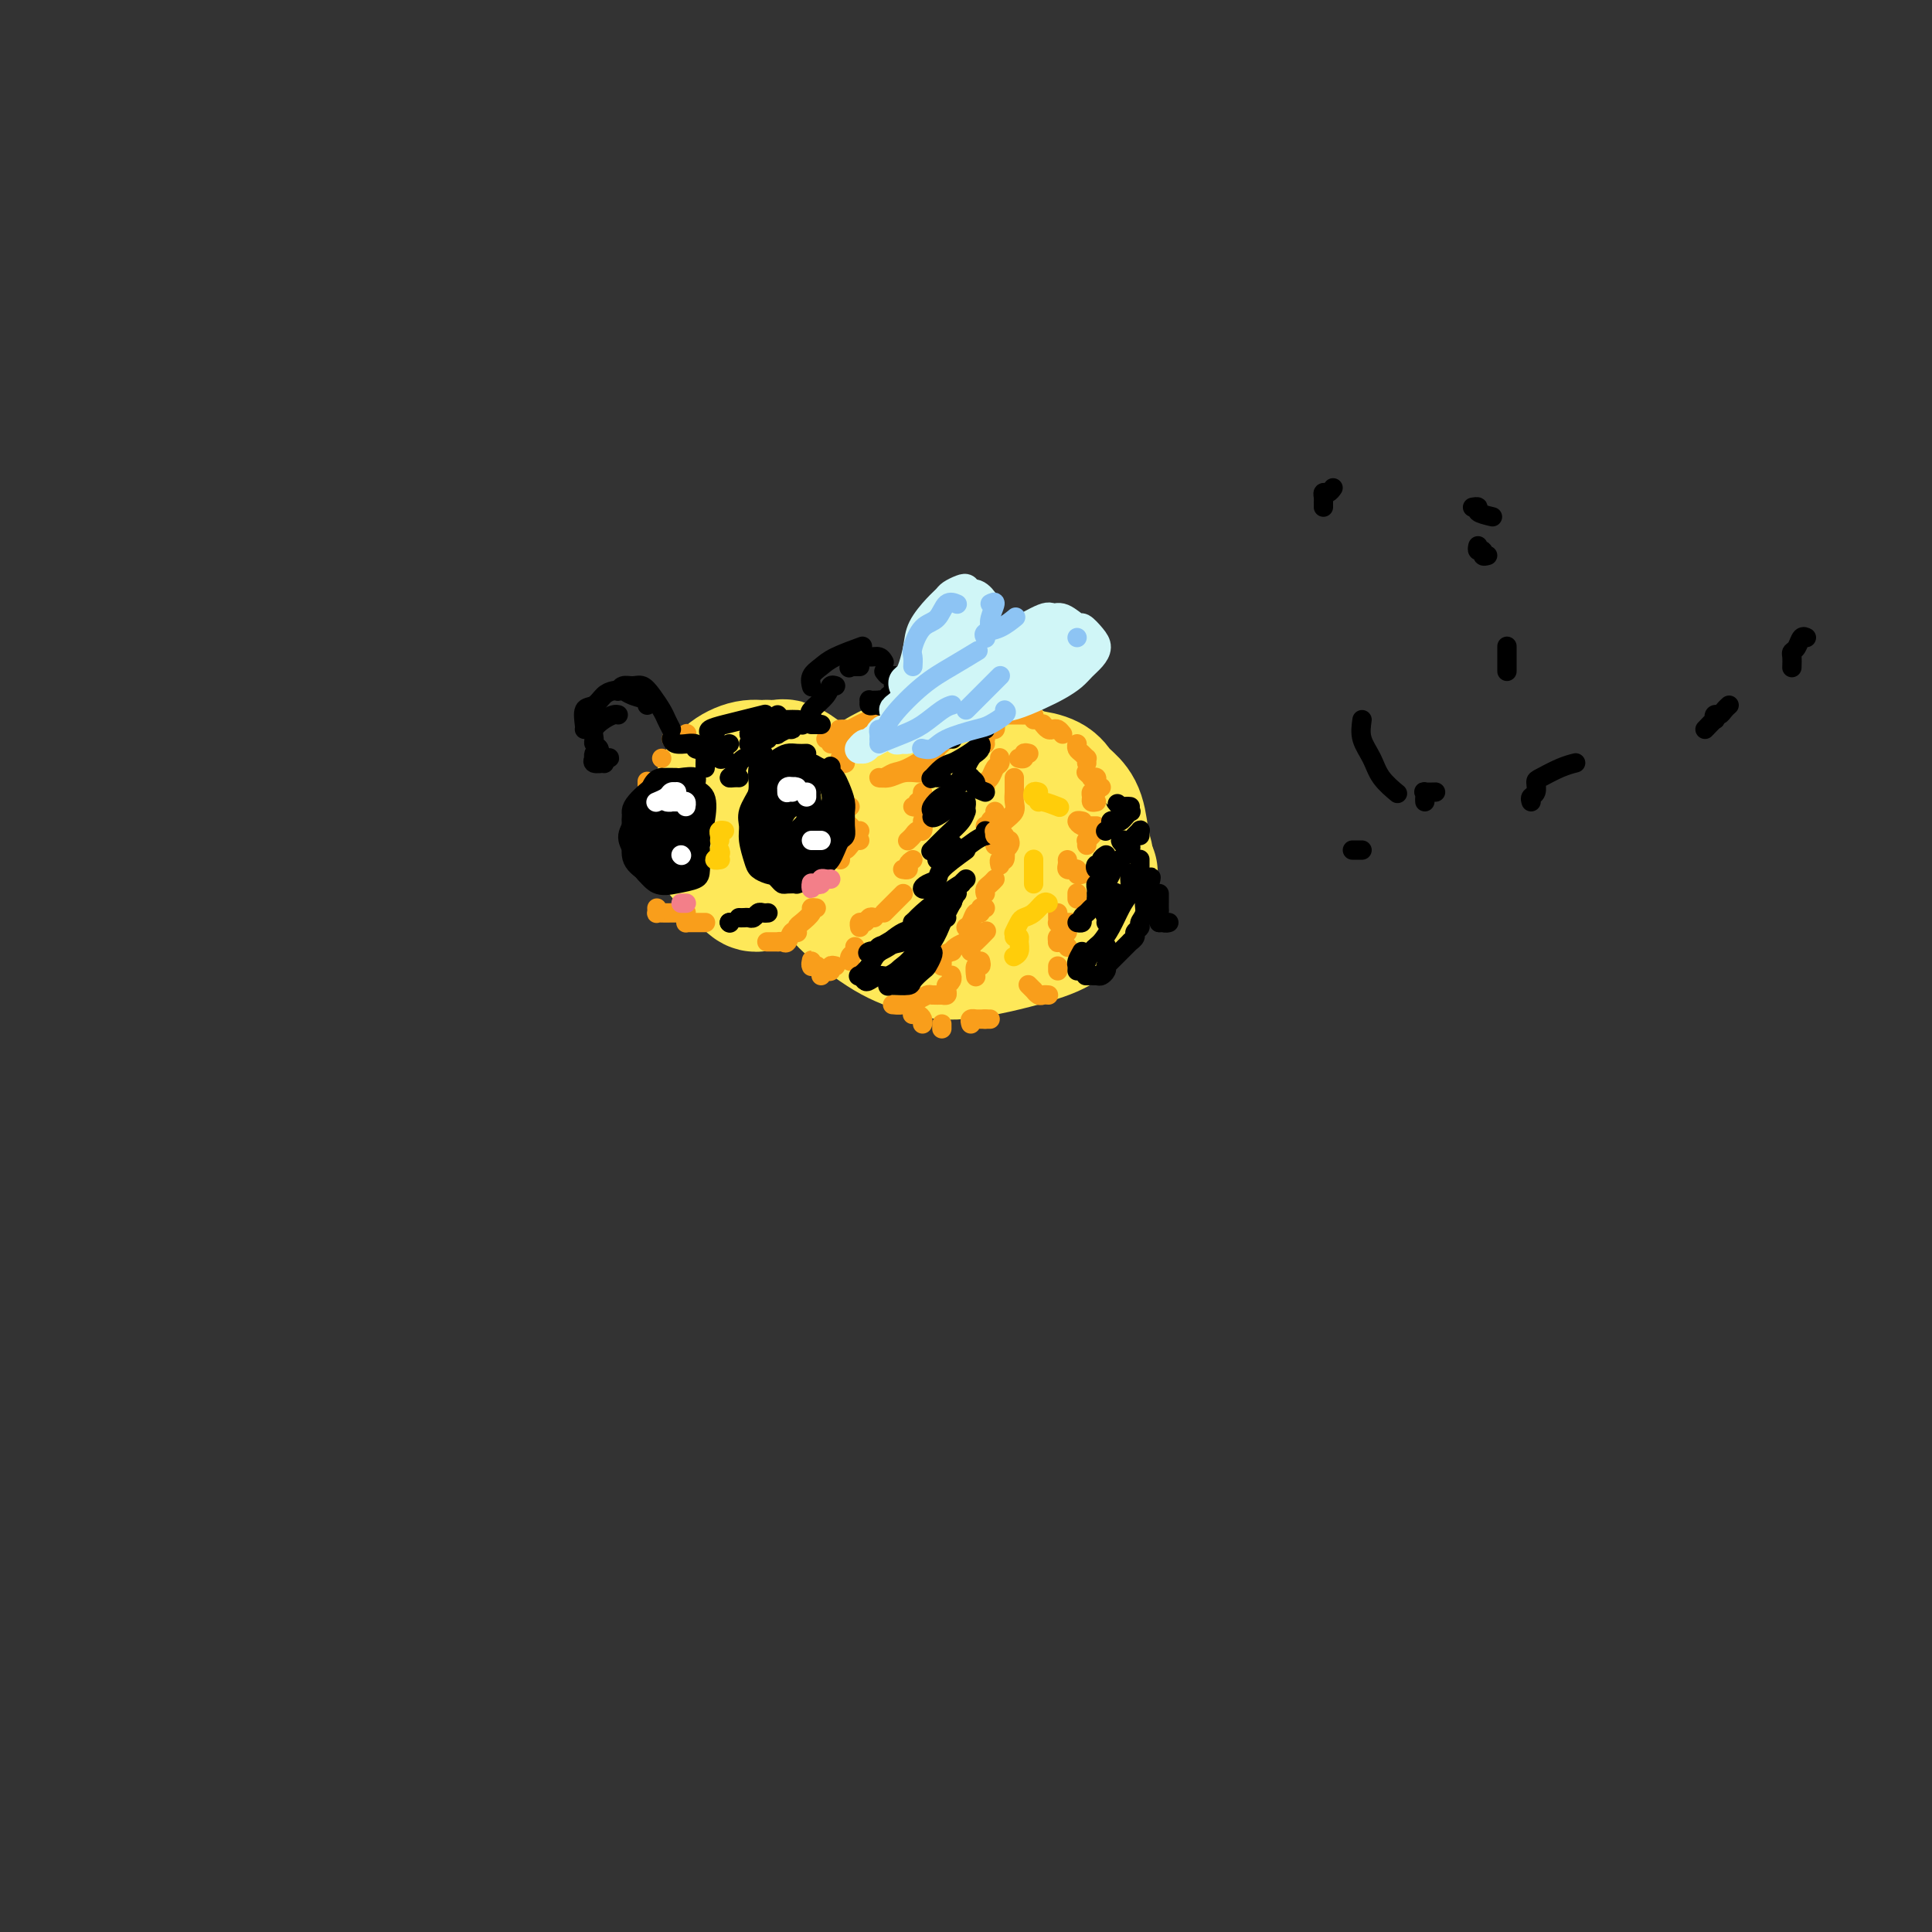 <svg viewBox='0 0 400 400' version='1.1' xmlns='http://www.w3.org/2000/svg' xmlns:xlink='http://www.w3.org/1999/xlink'><rect x="0" y="0" width="400" height="400" fill="#333333" stroke="none"/><g fill='none' stroke='rgb(254,232,89)' stroke-width='28' stroke-linecap='round' stroke-linejoin='round'><path d='M206,157c-4.381,-0.119 -8.762,-0.238 -12,0c-3.238,0.238 -5.334,0.833 -8,2c-2.666,1.167 -5.900,2.907 -8,5c-2.100,2.093 -3.064,4.539 -4,6c-0.936,1.461 -1.844,1.939 -2,4c-0.156,2.061 0.442,5.707 1,8c0.558,2.293 1.078,3.232 3,5c1.922,1.768 5.246,4.364 8,6c2.754,1.636 4.939,2.314 7,3c2.061,0.686 3.997,1.382 8,1c4.003,-0.382 10.074,-1.842 14,-3c3.926,-1.158 5.707,-2.013 7,-3c1.293,-0.987 2.096,-2.107 3,-4c0.904,-1.893 1.907,-4.560 2,-7c0.093,-2.440 -0.726,-4.653 -2,-7c-1.274,-2.347 -3.005,-4.828 -5,-7c-1.995,-2.172 -4.256,-4.037 -6,-5c-1.744,-0.963 -2.973,-1.026 -5,-1c-2.027,0.026 -4.852,0.140 -7,1c-2.148,0.860 -3.620,2.464 -5,4c-1.380,1.536 -2.667,3.003 -4,5c-1.333,1.997 -2.710,4.523 -3,7c-0.290,2.477 0.507,4.903 1,7c0.493,2.097 0.681,3.865 2,5c1.319,1.135 3.768,1.638 6,2c2.232,0.362 4.247,0.584 7,0c2.753,-0.584 6.243,-1.974 9,-3c2.757,-1.026 4.780,-1.687 6,-3c1.220,-1.313 1.636,-3.276 2,-5c0.364,-1.724 0.675,-3.207 0,-5c-0.675,-1.793 -2.338,-3.897 -4,-6'/><path d='M217,169c-1.249,-1.467 -2.370,-2.134 -4,-3c-1.630,-0.866 -3.769,-1.930 -6,-2c-2.231,-0.070 -4.555,0.854 -7,2c-2.445,1.146 -5.012,2.513 -7,4c-1.988,1.487 -3.396,3.093 -4,4c-0.604,0.907 -0.404,1.115 0,2c0.404,0.885 1.013,2.446 2,4c0.987,1.554 2.352,3.100 4,4c1.648,0.900 3.580,1.154 7,1c3.420,-0.154 8.329,-0.716 11,-1c2.671,-0.284 3.104,-0.288 4,-1c0.896,-0.712 2.255,-2.131 3,-3c0.745,-0.869 0.876,-1.190 1,-2c0.124,-0.810 0.239,-2.111 0,-4c-0.239,-1.889 -0.833,-4.367 -2,-6c-1.167,-1.633 -2.906,-2.421 -4,-3c-1.094,-0.579 -1.541,-0.948 -3,-1c-1.459,-0.052 -3.930,0.215 -6,1c-2.070,0.785 -3.741,2.088 -5,3c-1.259,0.912 -2.107,1.432 -3,3c-0.893,1.568 -1.831,4.185 -2,6c-0.169,1.815 0.430,2.830 1,4c0.570,1.170 1.110,2.497 2,4c0.890,1.503 2.128,3.181 3,4c0.872,0.819 1.377,0.777 2,1c0.623,0.223 1.365,0.710 2,1c0.635,0.290 1.165,0.384 3,0c1.835,-0.384 4.976,-1.247 7,-2c2.024,-0.753 2.929,-1.395 4,-2c1.071,-0.605 2.306,-1.173 3,-2c0.694,-0.827 0.847,-1.914 1,-3'/><path d='M224,182c2.598,-1.628 1.594,-1.199 1,-2c-0.594,-0.801 -0.776,-2.834 -1,-5c-0.224,-2.166 -0.490,-4.465 -1,-6c-0.510,-1.535 -1.265,-2.305 -2,-3c-0.735,-0.695 -1.449,-1.313 -2,-2c-0.551,-0.687 -0.940,-1.442 -2,-2c-1.060,-0.558 -2.790,-0.917 -4,-1c-1.210,-0.083 -1.899,0.111 -3,0c-1.101,-0.111 -2.612,-0.526 -4,0c-1.388,0.526 -2.652,1.995 -4,3c-1.348,1.005 -2.779,1.546 -4,3c-1.221,1.454 -2.233,3.819 -3,5c-0.767,1.181 -1.289,1.177 -2,2c-0.711,0.823 -1.610,2.472 -2,4c-0.390,1.528 -0.270,2.935 0,4c0.270,1.065 0.692,1.789 1,3c0.308,1.211 0.504,2.909 1,4c0.496,1.091 1.293,1.574 2,2c0.707,0.426 1.323,0.795 2,1c0.677,0.205 1.413,0.248 3,0c1.587,-0.248 4.025,-0.785 5,-1c0.975,-0.215 0.488,-0.107 0,0'/><path d='M161,170c0.019,-0.359 0.038,-0.718 0,-1c-0.038,-0.282 -0.133,-0.486 0,-1c0.133,-0.514 0.493,-1.339 1,-2c0.507,-0.661 1.161,-1.159 1,-2c-0.161,-0.841 -1.139,-2.024 -2,-3c-0.861,-0.976 -1.606,-1.745 -2,-2c-0.394,-0.255 -0.436,0.003 -1,0c-0.564,-0.003 -1.651,-0.267 -3,0c-1.349,0.267 -2.960,1.066 -4,2c-1.040,0.934 -1.507,2.002 -2,4c-0.493,1.998 -1.011,4.926 -1,7c0.011,2.074 0.550,3.296 2,5c1.450,1.704 3.812,3.892 5,5c1.188,1.108 1.202,1.136 2,1c0.798,-0.136 2.381,-0.437 4,-1c1.619,-0.563 3.275,-1.390 4,-2c0.725,-0.610 0.518,-1.004 1,-2c0.482,-0.996 1.653,-2.596 2,-4c0.347,-1.404 -0.131,-2.614 -1,-4c-0.869,-1.386 -2.131,-2.948 -3,-4c-0.869,-1.052 -1.347,-1.593 -2,-2c-0.653,-0.407 -1.483,-0.681 -2,-1c-0.517,-0.319 -0.722,-0.684 -2,0c-1.278,0.684 -3.629,2.416 -5,4c-1.371,1.584 -1.763,3.019 -2,4c-0.237,0.981 -0.320,1.507 0,3c0.320,1.493 1.044,3.953 2,5c0.956,1.047 2.143,0.681 3,1c0.857,0.319 1.384,1.323 3,1c1.616,-0.323 4.320,-1.971 6,-3c1.680,-1.029 2.337,-1.437 3,-2c0.663,-0.563 1.331,-1.282 2,-2'/><path d='M170,174c1.725,-1.742 0.539,-2.597 0,-4c-0.539,-1.403 -0.430,-3.353 -1,-5c-0.570,-1.647 -1.819,-2.992 -3,-4c-1.181,-1.008 -2.294,-1.680 -3,-2c-0.706,-0.320 -1.007,-0.290 -2,0c-0.993,0.290 -2.679,0.838 -4,2c-1.321,1.162 -2.277,2.939 -3,4c-0.723,1.061 -1.215,1.408 -1,3c0.215,1.592 1.135,4.429 2,6c0.865,1.571 1.676,1.878 2,2c0.324,0.122 0.162,0.061 0,0'/></g>
<g fill='none' stroke='rgb(249,158,27)' stroke-width='4' stroke-linecap='round' stroke-linejoin='round'><path d='M172,154c0.107,-0.423 0.214,-0.846 0,-1c-0.214,-0.154 -0.748,-0.039 -1,0c-0.252,0.039 -0.221,0.000 0,0c0.221,-0.000 0.633,0.038 1,0c0.367,-0.038 0.688,-0.151 1,0c0.312,0.151 0.616,0.566 1,1c0.384,0.434 0.849,0.886 1,1c0.151,0.114 -0.013,-0.109 0,0c0.013,0.109 0.203,0.551 0,1c-0.203,0.449 -0.800,0.905 -1,1c-0.200,0.095 -0.002,-0.170 0,0c0.002,0.170 -0.192,0.777 0,1c0.192,0.223 0.769,0.064 1,0c0.231,-0.064 0.115,-0.032 0,0'/><path d='M176,167c-0.451,-0.109 -0.903,-0.219 -1,0c-0.097,0.219 0.159,0.765 0,1c-0.159,0.235 -0.733,0.158 -1,0c-0.267,-0.158 -0.225,-0.396 0,0c0.225,0.396 0.635,1.427 1,2c0.365,0.573 0.685,0.690 1,1c0.315,0.310 0.623,0.814 1,1c0.377,0.186 0.822,0.053 1,0c0.178,-0.053 0.089,-0.027 0,0'/><path d='M178,174c-0.332,-0.083 -0.663,-0.167 -1,0c-0.337,0.167 -0.679,0.583 -1,1c-0.321,0.417 -0.622,0.833 -1,1c-0.378,0.167 -0.833,0.083 -1,0c-0.167,-0.083 -0.045,-0.167 0,0c0.045,0.167 0.012,0.583 0,1c-0.012,0.417 -0.003,0.833 0,1c0.003,0.167 0.002,0.083 0,0'/><path d='M169,188c-0.475,-0.059 -0.950,-0.117 -1,0c-0.050,0.117 0.327,0.410 0,1c-0.327,0.590 -1.356,1.479 -2,2c-0.644,0.521 -0.904,0.676 -1,1c-0.096,0.324 -0.029,0.817 0,1c0.029,0.183 0.019,0.057 0,0c-0.019,-0.057 -0.046,-0.043 0,0c0.046,0.043 0.166,0.117 0,0c-0.166,-0.117 -0.617,-0.424 -1,0c-0.383,0.424 -0.699,1.578 -1,2c-0.301,0.422 -0.589,0.113 -1,0c-0.411,-0.113 -0.947,-0.030 -1,0c-0.053,0.030 0.378,0.008 0,0c-0.378,-0.008 -1.563,-0.002 -2,0c-0.437,0.002 -0.125,0.001 0,0c0.125,-0.001 0.062,-0.000 0,0'/><path d='M146,191c-0.022,0.000 -0.044,0.000 0,0c0.044,-0.000 0.153,-0.000 0,0c-0.153,0.000 -0.566,0.000 -1,0c-0.434,-0.000 -0.887,-0.000 -1,0c-0.113,0.000 0.113,0.001 0,0c-0.113,-0.001 -0.566,-0.003 -1,0c-0.434,0.003 -0.848,0.011 -1,0c-0.152,-0.011 -0.040,-0.041 0,0c0.040,0.041 0.009,0.155 0,0c-0.009,-0.155 0.006,-0.577 0,-1c-0.006,-0.423 -0.033,-0.845 0,-1c0.033,-0.155 0.124,-0.042 0,0c-0.124,0.042 -0.464,0.012 -1,0c-0.536,-0.012 -1.268,-0.007 -2,0c-0.732,0.007 -1.464,0.016 -2,0c-0.536,-0.016 -0.876,-0.056 -1,0c-0.124,0.056 -0.033,0.207 0,0c0.033,-0.207 0.010,-0.774 0,-1c-0.010,-0.226 -0.005,-0.113 0,0'/><path d='M135,180c0.146,-0.457 0.292,-0.915 0,-1c-0.292,-0.085 -1.021,0.201 -1,0c0.021,-0.201 0.794,-0.890 1,-1c0.206,-0.110 -0.155,0.358 0,0c0.155,-0.358 0.825,-1.543 1,-2c0.175,-0.457 -0.146,-0.186 0,0c0.146,0.186 0.757,0.287 1,0c0.243,-0.287 0.118,-0.963 0,-1c-0.118,-0.037 -0.228,0.564 0,1c0.228,0.436 0.793,0.705 1,1c0.207,0.295 0.055,0.615 0,1c-0.055,0.385 -0.015,0.834 0,1c0.015,0.166 0.004,0.047 0,0c-0.004,-0.047 -0.002,-0.024 0,0'/><path d='M134,173c0.105,-0.029 0.209,-0.059 0,0c-0.209,0.059 -0.733,0.205 -1,0c-0.267,-0.205 -0.278,-0.762 0,-1c0.278,-0.238 0.845,-0.159 1,0c0.155,0.159 -0.102,0.396 0,0c0.102,-0.396 0.564,-1.427 1,-2c0.436,-0.573 0.846,-0.690 1,-1c0.154,-0.310 0.053,-0.815 0,-1c-0.053,-0.185 -0.058,-0.050 0,0c0.058,0.050 0.177,0.014 0,0c-0.177,-0.014 -0.652,-0.007 -1,0c-0.348,0.007 -0.571,0.012 -1,0c-0.429,-0.012 -1.065,-0.042 -1,0c0.065,0.042 0.831,0.155 1,0c0.169,-0.155 -0.257,-0.577 0,-1c0.257,-0.423 1.199,-0.845 2,-1c0.801,-0.155 1.460,-0.042 2,0c0.540,0.042 0.960,0.012 1,0c0.040,-0.012 -0.301,-0.006 -1,0c-0.699,0.006 -1.757,0.011 -2,0c-0.243,-0.011 0.327,-0.040 0,0c-0.327,0.040 -1.552,0.147 -2,0c-0.448,-0.147 -0.120,-0.548 0,-1c0.120,-0.452 0.032,-0.956 0,-1c-0.032,-0.044 -0.009,0.373 0,0c0.009,-0.373 0.002,-1.535 0,-2c-0.002,-0.465 -0.001,-0.232 0,0'/><path d='M137,157c0.000,0.000 0.000,0.000 0,0c0.000,0.000 0.000,0.000 0,0'/><path d='M140,153c-0.476,-0.030 -0.952,-0.060 -1,0c-0.048,0.060 0.333,0.208 1,0c0.667,-0.208 1.619,-0.774 2,-1c0.381,-0.226 0.190,-0.113 0,0'/><path d='M193,148c-0.310,-0.008 -0.620,-0.016 -1,0c-0.380,0.016 -0.831,0.057 -1,0c-0.169,-0.057 -0.055,-0.211 0,0c0.055,0.211 0.053,0.789 0,1c-0.053,0.211 -0.157,0.057 0,0c0.157,-0.057 0.575,-0.016 1,0c0.425,0.016 0.857,0.008 1,0c0.143,-0.008 -0.005,-0.017 0,0c0.005,0.017 0.162,0.061 0,0c-0.162,-0.061 -0.643,-0.226 -1,0c-0.357,0.226 -0.591,0.844 -1,1c-0.409,0.156 -0.995,-0.150 -2,0c-1.005,0.150 -2.430,0.757 -3,1c-0.570,0.243 -0.285,0.121 0,0'/><path d='M182,150c0.082,-0.002 0.164,-0.004 0,0c-0.164,0.004 -0.575,0.015 -1,0c-0.425,-0.015 -0.864,-0.056 -1,0c-0.136,0.056 0.032,0.211 0,0c-0.032,-0.211 -0.263,-0.786 0,-1c0.263,-0.214 1.020,-0.068 1,0c-0.020,0.068 -0.817,0.057 -1,0c-0.183,-0.057 0.249,-0.159 0,0c-0.249,0.159 -1.178,0.578 -2,1c-0.822,0.422 -1.537,0.845 -2,1c-0.463,0.155 -0.674,0.042 -1,0c-0.326,-0.042 -0.768,-0.011 -1,0c-0.232,0.011 -0.255,0.003 0,0c0.255,-0.003 0.787,-0.001 1,0c0.213,0.001 0.106,0.000 0,0'/><path d='M191,148c0.002,0.455 0.004,0.910 0,1c-0.004,0.090 -0.013,-0.186 0,0c0.013,0.186 0.049,0.834 0,1c-0.049,0.166 -0.181,-0.149 0,0c0.181,0.149 0.676,0.761 1,1c0.324,0.239 0.476,0.105 1,0c0.524,-0.105 1.418,-0.182 2,0c0.582,0.182 0.850,0.624 1,1c0.150,0.376 0.182,0.686 0,1c-0.182,0.314 -0.576,0.633 -1,1c-0.424,0.367 -0.876,0.782 -1,1c-0.124,0.218 0.081,0.240 -1,1c-1.081,0.760 -3.447,2.257 -5,3c-1.553,0.743 -2.292,0.731 -3,1c-0.708,0.269 -1.384,0.818 -2,1c-0.616,0.182 -1.170,-0.004 -1,0c0.170,0.004 1.065,0.197 2,0c0.935,-0.197 1.910,-0.785 3,-1c1.090,-0.215 2.293,-0.058 3,0c0.707,0.058 0.916,0.017 1,0c0.084,-0.017 0.042,-0.008 0,0'/><path d='M191,164c-0.032,0.301 -0.065,0.603 0,1c0.065,0.397 0.227,0.891 0,1c-0.227,0.109 -0.844,-0.167 -1,0c-0.156,0.167 0.150,0.776 0,1c-0.150,0.224 -0.757,0.064 -1,0c-0.243,-0.064 -0.121,-0.032 0,0'/><path d='M191,170c0.091,0.868 0.182,1.735 0,2c-0.182,0.265 -0.637,-0.073 -1,0c-0.363,0.073 -0.633,0.556 -1,1c-0.367,0.444 -0.829,0.850 -1,1c-0.171,0.150 -0.049,0.043 0,0c0.049,-0.043 0.024,-0.021 0,0'/><path d='M189,178c-0.453,0.309 -0.906,0.619 -1,1c-0.094,0.381 0.171,0.834 0,1c-0.171,0.166 -0.777,0.045 -1,0c-0.223,-0.045 -0.064,-0.013 0,0c0.064,0.013 0.032,0.006 0,0'/><path d='M187,185c-0.303,0.303 -0.607,0.607 -1,1c-0.393,0.393 -0.876,0.876 -1,1c-0.124,0.124 0.111,-0.111 0,0c-0.111,0.111 -0.568,0.568 -1,1c-0.432,0.432 -0.838,0.838 -1,1c-0.162,0.162 -0.081,0.081 0,0'/><path d='M181,190c-0.340,-0.121 -0.679,-0.242 -1,0c-0.321,0.242 -0.622,0.848 -1,1c-0.378,0.152 -0.833,-0.152 -1,0c-0.167,0.152 -0.048,0.758 0,1c0.048,0.242 0.024,0.121 0,0'/><path d='M177,196c0.113,0.339 0.226,0.679 0,1c-0.226,0.321 -0.792,0.625 -1,1c-0.208,0.375 -0.060,0.821 0,1c0.060,0.179 0.030,0.089 0,0'/><path d='M173,200c-0.445,-0.111 -0.890,-0.222 -1,0c-0.110,0.222 0.114,0.778 0,1c-0.114,0.222 -0.567,0.111 -1,0c-0.433,-0.111 -0.847,-0.222 -1,0c-0.153,0.222 -0.044,0.778 0,1c0.044,0.222 0.022,0.111 0,0'/><path d='M169,200c0.113,-0.028 0.226,-0.056 0,0c-0.226,0.056 -0.793,0.197 -1,0c-0.207,-0.197 -0.056,-0.732 0,-1c0.056,-0.268 0.015,-0.268 0,0c-0.015,0.268 -0.004,0.804 0,1c0.004,0.196 0.001,0.053 0,0c-0.001,-0.053 -0.000,-0.015 0,0c0.000,0.015 0.000,0.008 0,0'/><path d='M214,149c0.068,-0.423 0.136,-0.845 0,-1c-0.136,-0.155 -0.475,-0.041 -1,0c-0.525,0.041 -1.237,0.010 -2,0c-0.763,-0.010 -1.578,0.001 -2,0c-0.422,-0.001 -0.453,-0.014 -1,0c-0.547,0.014 -1.611,0.055 -2,0c-0.389,-0.055 -0.105,-0.207 0,0c0.105,0.207 0.030,0.773 0,1c-0.030,0.227 -0.015,0.113 0,0'/><path d='M206,150c0.081,0.444 0.162,0.889 0,1c-0.162,0.111 -0.566,-0.110 -1,0c-0.434,0.110 -0.897,0.551 -1,1c-0.103,0.449 0.155,0.905 0,1c-0.155,0.095 -0.722,-0.170 -1,0c-0.278,0.170 -0.267,0.777 0,1c0.267,0.223 0.791,0.064 1,0c0.209,-0.064 0.105,-0.032 0,0'/><path d='M207,157c-0.024,-0.098 -0.049,-0.195 0,0c0.049,0.195 0.171,0.683 0,1c-0.171,0.317 -0.634,0.463 -1,1c-0.366,0.537 -0.634,1.463 -1,2c-0.366,0.537 -0.829,0.683 -1,1c-0.171,0.317 -0.049,0.805 0,1c0.049,0.195 0.024,0.098 0,0'/><path d='M206,168c0.121,0.340 0.242,0.679 0,1c-0.242,0.321 -0.848,0.622 -1,1c-0.152,0.378 0.152,0.833 0,1c-0.152,0.167 -0.758,0.048 -1,0c-0.242,-0.048 -0.121,-0.024 0,0'/><path d='M207,174c0.113,0.030 0.226,0.060 0,0c-0.226,-0.060 -0.792,-0.208 -1,0c-0.208,0.208 -0.060,0.774 0,1c0.060,0.226 0.030,0.113 0,0'/><path d='M206,182c-0.310,0.339 -0.619,0.679 -1,1c-0.381,0.321 -0.833,0.625 -1,1c-0.167,0.375 -0.048,0.821 0,1c0.048,0.179 0.024,0.089 0,0'/><path d='M204,188c-0.447,-0.127 -0.894,-0.255 -1,0c-0.106,0.255 0.129,0.891 0,1c-0.129,0.109 -0.622,-0.311 -1,0c-0.378,0.311 -0.640,1.353 -1,2c-0.360,0.647 -0.817,0.899 -1,1c-0.183,0.101 -0.091,0.050 0,0'/><path d='M200,195c-0.716,0.303 -1.432,0.606 -2,1c-0.568,0.394 -0.989,0.880 -1,1c-0.011,0.120 0.389,-0.125 0,0c-0.389,0.125 -1.568,0.621 -2,1c-0.432,0.379 -0.116,0.640 0,1c0.116,0.360 0.033,0.817 0,1c-0.033,0.183 -0.017,0.091 0,0'/><path d='M197,202c-0.030,-0.081 -0.061,-0.163 0,0c0.061,0.163 0.213,0.569 0,1c-0.213,0.431 -0.793,0.886 -1,1c-0.207,0.114 -0.042,-0.113 0,0c0.042,0.113 -0.039,0.566 0,1c0.039,0.434 0.200,0.849 0,1c-0.200,0.151 -0.760,0.040 -1,0c-0.240,-0.040 -0.160,-0.008 0,0c0.160,0.008 0.402,-0.008 0,0c-0.402,0.008 -1.446,0.041 -2,0c-0.554,-0.041 -0.618,-0.154 -1,0c-0.382,0.154 -1.083,0.577 -2,1c-0.917,0.423 -2.052,0.845 -3,1c-0.948,0.155 -1.711,0.041 -2,0c-0.289,-0.041 -0.105,-0.011 0,0c0.105,0.011 0.131,0.003 0,0c-0.131,-0.003 -0.420,-0.001 0,0c0.420,0.001 1.549,0.000 2,0c0.451,-0.000 0.226,-0.000 0,0'/><path d='M189,210c-0.083,0.022 -0.166,0.044 0,0c0.166,-0.044 0.580,-0.156 1,0c0.420,0.156 0.844,0.578 1,1c0.156,0.422 0.042,0.845 0,1c-0.042,0.155 -0.011,0.042 0,0c0.011,-0.042 0.003,-0.012 0,0c-0.003,0.012 -0.002,0.006 0,0'/><path d='M195,212c0.000,0.417 0.000,0.833 0,1c0.000,0.167 0.000,0.083 0,0'/><path d='M201,212c-0.119,-0.423 -0.238,-0.845 0,-1c0.238,-0.155 0.835,-0.041 1,0c0.165,0.041 -0.100,0.011 0,0c0.100,-0.011 0.565,-0.003 1,0c0.435,0.003 0.838,0.001 1,0c0.162,-0.001 0.081,-0.000 0,0'/><path d='M204,211c-0.111,0.000 -0.222,0.000 0,0c0.222,0.000 0.778,0.000 1,0c0.222,0.000 0.111,0.000 0,0'/><path d='M217,206c-0.025,-0.002 -0.049,-0.005 0,0c0.049,0.005 0.172,0.016 0,0c-0.172,-0.016 -0.638,-0.061 -1,0c-0.362,0.061 -0.619,0.226 -1,0c-0.381,-0.226 -0.886,-0.844 -1,-1c-0.114,-0.156 0.162,0.150 0,0c-0.162,-0.150 -0.760,-0.757 -1,-1c-0.240,-0.243 -0.120,-0.121 0,0'/><path d='M219,201c0.000,-0.422 0.000,-0.844 0,-1c0.000,-0.156 0.000,-0.044 0,0c0.000,0.044 0.000,0.022 0,0'/><path d='M221,196c0.082,0.111 0.165,0.222 0,0c-0.165,-0.222 -0.576,-0.776 -1,-1c-0.424,-0.224 -0.861,-0.116 -1,0c-0.139,0.116 0.019,0.241 0,0c-0.019,-0.241 -0.215,-0.849 0,-1c0.215,-0.151 0.841,0.155 1,0c0.159,-0.155 -0.150,-0.773 0,-1c0.150,-0.227 0.757,-0.065 1,0c0.243,0.065 0.121,0.032 0,0'/><path d='M222,191c-0.445,0.000 -0.890,0.001 -1,0c-0.110,-0.001 0.114,-0.003 0,0c-0.114,0.003 -0.566,0.011 -1,0c-0.434,-0.011 -0.848,-0.042 -1,0c-0.152,0.042 -0.041,0.155 0,0c0.041,-0.155 0.011,-0.580 0,-1c-0.011,-0.420 -0.003,-0.834 0,-1c0.003,-0.166 0.002,-0.083 0,0'/><path d='M223,186c0.000,0.113 0.000,0.226 0,0c0.000,-0.226 0.000,-0.792 0,-1c-0.000,-0.208 -0.000,-0.060 0,0c0.000,0.060 0.000,0.030 0,0'/><path d='M224,181c-0.455,0.114 -0.910,0.227 -1,0c-0.090,-0.227 0.186,-0.796 0,-1c-0.186,-0.204 -0.834,-0.044 -1,0c-0.166,0.044 0.152,-0.027 0,0c-0.152,0.027 -0.773,0.152 -1,0c-0.227,-0.152 -0.061,-0.579 0,-1c0.061,-0.421 0.017,-0.834 0,-1c-0.017,-0.166 -0.009,-0.083 0,0'/><path d='M225,175c0.030,-0.452 0.060,-0.905 0,-1c-0.060,-0.095 -0.208,0.167 0,0c0.208,-0.167 0.774,-0.762 1,-1c0.226,-0.238 0.113,-0.119 0,0'/><path d='M227,171c-0.304,-0.002 -0.608,-0.004 -1,0c-0.392,0.004 -0.872,0.015 -1,0c-0.128,-0.015 0.095,-0.057 0,0c-0.095,0.057 -0.510,0.211 -1,0c-0.490,-0.211 -1.055,-0.788 -1,-1c0.055,-0.212 0.730,-0.061 1,0c0.270,0.061 0.135,0.030 0,0'/><path d='M227,166c-0.431,0.083 -0.861,0.166 -1,0c-0.139,-0.166 0.014,-0.581 0,-1c-0.014,-0.419 -0.196,-0.844 0,-1c0.196,-0.156 0.770,-0.045 1,0c0.230,0.045 0.115,0.022 0,0'/><path d='M228,163c-0.455,-0.312 -0.910,-0.623 -1,-1c-0.090,-0.377 0.186,-0.819 0,-1c-0.186,-0.181 -0.833,-0.100 -1,0c-0.167,0.100 0.147,0.219 0,0c-0.147,-0.219 -0.756,-0.777 -1,-1c-0.244,-0.223 -0.122,-0.112 0,0'/><path d='M225,158c-0.022,-0.447 -0.044,-0.894 0,-1c0.044,-0.106 0.156,0.129 0,0c-0.156,-0.129 -0.578,-0.622 -1,-1c-0.422,-0.378 -0.844,-0.640 -1,-1c-0.156,-0.360 -0.044,-0.817 0,-1c0.044,-0.183 0.022,-0.091 0,0'/><path d='M220,152c-0.332,-0.415 -0.663,-0.829 -1,-1c-0.337,-0.171 -0.678,-0.097 -1,0c-0.322,0.097 -0.625,0.219 -1,0c-0.375,-0.219 -0.821,-0.777 -1,-1c-0.179,-0.223 -0.089,-0.112 0,0'/></g>
<g fill='none' stroke='rgb(0,0,0)' stroke-width='4' stroke-linecap='round' stroke-linejoin='round'><path d='M234,167c-0.346,-0.039 -0.692,-0.078 -1,0c-0.308,0.078 -0.576,0.274 -1,0c-0.424,-0.274 -1.002,-1.016 -1,-1c0.002,0.016 0.586,0.792 1,1c0.414,0.208 0.658,-0.151 1,0c0.342,0.151 0.783,0.811 1,1c0.217,0.189 0.212,-0.094 0,0c-0.212,0.094 -0.630,0.564 -1,1c-0.370,0.436 -0.691,0.839 -1,1c-0.309,0.161 -0.605,0.082 -1,0c-0.395,-0.082 -0.890,-0.166 -1,0c-0.110,0.166 0.167,0.580 0,1c-0.167,0.420 -0.776,0.844 -1,1c-0.224,0.156 -0.064,0.045 0,0c0.064,-0.045 0.032,-0.022 0,0'/><path d='M229,177c-0.451,0.301 -0.902,0.603 -1,1c-0.098,0.397 0.156,0.891 0,1c-0.156,0.109 -0.721,-0.167 -1,0c-0.279,0.167 -0.271,0.777 0,1c0.271,0.223 0.804,0.060 1,0c0.196,-0.060 0.056,-0.017 0,0c-0.056,0.017 -0.028,0.009 0,0'/><path d='M228,182c-0.030,0.417 -0.061,0.834 0,1c0.061,0.166 0.212,0.082 0,0c-0.212,-0.082 -0.789,-0.162 -1,0c-0.211,0.162 -0.057,0.564 0,1c0.057,0.436 0.016,0.904 0,1c-0.016,0.096 -0.007,-0.182 0,0c0.007,0.182 0.013,0.822 0,1c-0.013,0.178 -0.046,-0.107 0,0c0.046,0.107 0.171,0.607 0,1c-0.171,0.393 -0.638,0.680 -1,1c-0.362,0.320 -0.619,0.674 -1,1c-0.381,0.326 -0.886,0.623 -1,1c-0.114,0.377 0.162,0.832 0,1c-0.162,0.168 -0.760,0.048 -1,0c-0.240,-0.048 -0.120,-0.024 0,0'/><path d='M224,197c-0.423,0.762 -0.845,1.524 -1,2c-0.155,0.476 -0.042,0.667 0,1c0.042,0.333 0.012,0.810 0,1c-0.012,0.190 -0.006,0.095 0,0'/><path d='M225,202c0.055,-0.002 0.109,-0.003 0,0c-0.109,0.003 -0.383,0.011 0,0c0.383,-0.011 1.423,-0.042 2,0c0.577,0.042 0.690,0.156 1,0c0.310,-0.156 0.818,-0.580 1,-1c0.182,-0.420 0.038,-0.834 0,-1c-0.038,-0.166 0.030,-0.085 0,0c-0.030,0.085 -0.158,0.173 0,0c0.158,-0.173 0.602,-0.606 1,-1c0.398,-0.394 0.752,-0.750 1,-1c0.248,-0.250 0.391,-0.396 1,-1c0.609,-0.604 1.684,-1.668 2,-2c0.316,-0.332 -0.127,0.066 0,0c0.127,-0.066 0.823,-0.598 1,-1c0.177,-0.402 -0.164,-0.676 0,-1c0.164,-0.324 0.832,-0.698 1,-1c0.168,-0.302 -0.165,-0.531 0,-1c0.165,-0.469 0.829,-1.177 1,-2c0.171,-0.823 -0.150,-1.762 0,-2c0.150,-0.238 0.772,0.225 1,0c0.228,-0.225 0.061,-1.137 0,-2c-0.061,-0.863 -0.018,-1.675 0,-2c0.018,-0.325 0.009,-0.162 0,0'/><path d='M238,183c0.622,-2.089 0.178,-1.311 0,-1c-0.178,0.311 -0.089,0.156 0,0'/><path d='M236,173c-0.024,-0.400 -0.047,-0.801 0,-1c0.047,-0.199 0.166,-0.198 0,0c-0.166,0.198 -0.616,0.593 -1,1c-0.384,0.407 -0.702,0.826 -1,1c-0.298,0.174 -0.577,0.102 -1,0c-0.423,-0.102 -0.991,-0.235 -1,0c-0.009,0.235 0.541,0.840 1,1c0.459,0.160 0.828,-0.123 1,0c0.172,0.123 0.147,0.653 0,1c-0.147,0.347 -0.418,0.513 -1,1c-0.582,0.487 -1.477,1.297 -2,2c-0.523,0.703 -0.676,1.299 -1,2c-0.324,0.701 -0.819,1.508 -1,2c-0.181,0.492 -0.049,0.671 0,1c0.049,0.329 0.014,0.808 0,1c-0.014,0.192 -0.007,0.096 0,0'/><path d='M231,185c-0.061,-0.172 -0.121,-0.344 0,0c0.121,0.344 0.425,1.203 0,2c-0.425,0.797 -1.578,1.533 -2,2c-0.422,0.467 -0.114,0.664 0,1c0.114,0.336 0.032,0.810 0,1c-0.032,0.190 -0.016,0.095 0,0'/><path d='M227,196c-0.311,0.200 -0.622,0.400 -1,1c-0.378,0.600 -0.822,1.600 -1,2c-0.178,0.400 -0.089,0.200 0,0'/><path d='M236,185c0.077,0.009 0.154,0.017 0,0c-0.154,-0.017 -0.539,-0.061 -1,0c-0.461,0.061 -1.000,0.227 -1,0c-0.000,-0.227 0.537,-0.847 1,-1c0.463,-0.153 0.850,0.161 1,0c0.150,-0.161 0.062,-0.795 0,-1c-0.062,-0.205 -0.099,0.020 0,0c0.099,-0.020 0.335,-0.286 0,0c-0.335,0.286 -1.242,1.123 -2,2c-0.758,0.877 -1.367,1.794 -2,3c-0.633,1.206 -1.291,2.702 -2,4c-0.709,1.298 -1.468,2.397 -2,3c-0.532,0.603 -0.836,0.711 -1,1c-0.164,0.289 -0.188,0.758 0,1c0.188,0.242 0.589,0.258 1,0c0.411,-0.258 0.832,-0.788 1,-1c0.168,-0.212 0.084,-0.106 0,0'/><path d='M240,190c0.000,0.422 0.000,0.844 0,1c0.000,0.156 0.000,0.044 0,0c0.000,-0.044 0.000,-0.022 0,0'/><path d='M240,191c0.417,0.000 0.833,0.000 1,0c0.167,0.000 0.083,0.000 0,0'/><path d='M242,191c-0.309,0.089 -0.619,0.177 -1,0c-0.381,-0.177 -0.834,-0.621 -1,-1c-0.166,-0.379 -0.044,-0.693 0,-1c0.044,-0.307 0.012,-0.608 0,-1c-0.012,-0.392 -0.003,-0.876 0,-1c0.003,-0.124 0.001,0.111 0,0c-0.001,-0.111 -0.000,-0.568 0,-1c0.000,-0.432 0.000,-0.838 0,-1c-0.000,-0.162 -0.000,-0.081 0,0'/><path d='M236,178c0.000,0.022 0.000,0.045 0,0c0.000,-0.045 -0.000,-0.156 0,0c0.000,0.156 -0.000,0.581 0,1c0.000,0.419 0.000,0.834 0,1c0.000,0.166 0.000,0.083 0,0'/><path d='M236,181c-0.309,0.055 -0.619,0.109 -1,0c-0.381,-0.109 -0.834,-0.383 -1,0c-0.166,0.383 -0.044,1.422 0,2c0.044,0.578 0.012,0.694 0,1c-0.012,0.306 -0.003,0.802 0,1c0.003,0.198 0.002,0.099 0,0'/><path d='M204,151c-0.705,0.022 -1.410,0.044 -2,0c-0.590,-0.044 -1.065,-0.156 -2,0c-0.935,0.156 -2.331,0.578 -3,1c-0.669,0.422 -0.612,0.845 -1,1c-0.388,0.155 -1.220,0.042 -1,0c0.220,-0.042 1.491,-0.012 2,0c0.509,0.012 0.254,0.006 0,0'/><path d='M199,162c-0.641,0.529 -1.281,1.058 -2,2c-0.719,0.942 -1.516,2.298 -2,3c-0.484,0.702 -0.655,0.752 -1,1c-0.345,0.248 -0.866,0.695 -1,1c-0.134,0.305 0.118,0.467 1,0c0.882,-0.467 2.395,-1.562 3,-2c0.605,-0.438 0.303,-0.219 0,0'/><path d='M204,164c-0.878,-0.339 -1.756,-0.678 -2,-1c-0.244,-0.322 0.145,-0.625 0,-1c-0.145,-0.375 -0.824,-0.820 -1,-1c-0.176,-0.180 0.152,-0.093 0,0c-0.152,0.093 -0.784,0.194 -1,0c-0.216,-0.194 -0.016,-0.681 0,-1c0.016,-0.319 -0.153,-0.468 0,-1c0.153,-0.532 0.628,-1.447 1,-2c0.372,-0.553 0.640,-0.744 1,-1c0.360,-0.256 0.812,-0.577 1,-1c0.188,-0.423 0.111,-0.949 0,-1c-0.111,-0.051 -0.258,0.372 -1,1c-0.742,0.628 -2.080,1.461 -3,2c-0.920,0.539 -1.421,0.786 -2,1c-0.579,0.214 -1.237,0.397 -2,1c-0.763,0.603 -1.630,1.626 -2,2c-0.370,0.374 -0.244,0.100 0,0c0.244,-0.100 0.604,-0.027 1,0c0.396,0.027 0.827,0.008 1,0c0.173,-0.008 0.086,-0.004 0,0'/><path d='M200,160c-0.241,0.099 -0.482,0.198 -1,1c-0.518,0.802 -1.315,2.307 -2,3c-0.685,0.693 -1.260,0.575 -2,1c-0.740,0.425 -1.646,1.392 -2,2c-0.354,0.608 -0.158,0.856 0,1c0.158,0.144 0.277,0.185 1,0c0.723,-0.185 2.050,-0.595 3,-1c0.950,-0.405 1.523,-0.803 2,-1c0.477,-0.197 0.858,-0.191 1,0c0.142,0.191 0.044,0.567 0,1c-0.044,0.433 -0.033,0.922 0,1c0.033,0.078 0.089,-0.256 0,0c-0.089,0.256 -0.324,1.103 -1,2c-0.676,0.897 -1.792,1.844 -3,3c-1.208,1.156 -2.509,2.520 -3,3c-0.491,0.480 -0.173,0.077 0,0c0.173,-0.077 0.200,0.172 1,0c0.800,-0.172 2.371,-0.763 3,-1c0.629,-0.237 0.314,-0.118 0,0'/><path d='M204,172c-0.042,0.438 -0.084,0.877 0,1c0.084,0.123 0.295,-0.068 0,0c-0.295,0.068 -1.097,0.397 -2,1c-0.903,0.603 -1.907,1.482 -3,2c-1.093,0.518 -2.275,0.675 -3,1c-0.725,0.325 -0.993,0.819 -1,1c-0.007,0.181 0.245,0.048 0,0c-0.245,-0.048 -0.989,-0.013 -1,0c-0.011,0.013 0.711,0.004 1,0c0.289,-0.004 0.144,-0.002 0,0'/><path d='M200,176c-2.050,1.486 -4.101,2.973 -5,4c-0.899,1.027 -0.647,1.596 -1,2c-0.353,0.404 -1.311,0.644 -2,1c-0.689,0.356 -1.109,0.826 -1,1c0.109,0.174 0.745,0.050 1,0c0.255,-0.050 0.127,-0.025 0,0'/><path d='M200,182c-0.477,0.455 -0.955,0.911 -1,1c-0.045,0.089 0.342,-0.188 0,0c-0.342,0.188 -1.412,0.839 -3,2c-1.588,1.161 -3.695,2.830 -5,4c-1.305,1.170 -1.810,1.841 -2,2c-0.190,0.159 -0.066,-0.194 0,0c0.066,0.194 0.074,0.934 0,1c-0.074,0.066 -0.229,-0.543 0,-1c0.229,-0.457 0.842,-0.761 2,-1c1.158,-0.239 2.862,-0.413 4,-1c1.138,-0.587 1.711,-1.588 2,-2c0.289,-0.412 0.293,-0.237 0,0c-0.293,0.237 -0.885,0.536 -2,1c-1.115,0.464 -2.754,1.095 -4,2c-1.246,0.905 -2.099,2.086 -3,3c-0.901,0.914 -1.849,1.563 -3,2c-1.151,0.437 -2.505,0.664 -3,1c-0.495,0.336 -0.131,0.781 0,1c0.131,0.219 0.027,0.213 0,0c-0.027,-0.213 0.021,-0.631 1,-1c0.979,-0.369 2.889,-0.688 4,-1c1.111,-0.312 1.423,-0.616 2,-1c0.577,-0.384 1.417,-0.847 2,-1c0.583,-0.153 0.908,0.003 1,0c0.092,-0.003 -0.047,-0.166 -1,0c-0.953,0.166 -2.718,0.660 -4,1c-1.282,0.340 -2.081,0.526 -3,1c-0.919,0.474 -1.960,1.237 -3,2'/><path d='M181,197c-1.823,0.621 -1.381,0.173 -1,0c0.381,-0.173 0.702,-0.071 1,0c0.298,0.071 0.575,0.112 1,0c0.425,-0.112 0.999,-0.376 2,-1c1.001,-0.624 2.429,-1.607 3,-2c0.571,-0.393 0.286,-0.197 0,0'/><path d='M190,192c-0.336,0.524 -0.672,1.048 -1,1c-0.328,-0.048 -0.649,-0.669 -2,0c-1.351,0.669 -3.732,2.628 -5,4c-1.268,1.372 -1.424,2.159 -2,3c-0.576,0.841 -1.574,1.738 -2,2c-0.426,0.262 -0.281,-0.110 0,0c0.281,0.110 0.697,0.703 1,1c0.303,0.297 0.491,0.296 1,0c0.509,-0.296 1.337,-0.889 2,-1c0.663,-0.111 1.160,0.261 2,0c0.840,-0.261 2.023,-1.153 3,-2c0.977,-0.847 1.747,-1.647 2,-2c0.253,-0.353 -0.013,-0.259 0,0c0.013,0.259 0.303,0.682 0,1c-0.303,0.318 -1.201,0.530 -2,1c-0.799,0.470 -1.499,1.198 -2,2c-0.501,0.802 -0.803,1.680 -1,2c-0.197,0.320 -0.289,0.084 0,0c0.289,-0.084 0.960,-0.015 1,0c0.040,0.015 -0.551,-0.022 0,0c0.551,0.022 2.242,0.105 3,0c0.758,-0.105 0.582,-0.396 1,-1c0.418,-0.604 1.429,-1.520 2,-2c0.571,-0.480 0.701,-0.523 1,-1c0.299,-0.477 0.768,-1.389 1,-2c0.232,-0.611 0.228,-0.921 0,-1c-0.228,-0.079 -0.680,0.071 -1,0c-0.320,-0.071 -0.509,-0.365 -1,0c-0.491,0.365 -1.283,1.390 -2,2c-0.717,0.610 -1.358,0.805 -2,1'/><path d='M187,200c-0.912,0.592 -0.192,1.071 0,1c0.192,-0.071 -0.143,-0.692 0,-1c0.143,-0.308 0.763,-0.302 1,0c0.237,0.302 0.091,0.900 1,0c0.909,-0.900 2.872,-3.298 4,-5c1.128,-1.702 1.422,-2.706 2,-4c0.578,-1.294 1.439,-2.876 2,-4c0.561,-1.124 0.823,-1.788 1,-2c0.177,-0.212 0.268,0.030 0,0c-0.268,-0.030 -0.896,-0.332 -1,0c-0.104,0.332 0.315,1.298 0,2c-0.315,0.702 -1.363,1.141 -2,2c-0.637,0.859 -0.864,2.139 -1,3c-0.136,0.861 -0.181,1.303 0,1c0.181,-0.303 0.587,-1.351 1,-2c0.413,-0.649 0.832,-0.900 1,-1c0.168,-0.100 0.084,-0.050 0,0'/><path d='M139,153c0.181,0.425 0.363,0.850 1,1c0.637,0.150 1.730,0.026 2,0c0.270,-0.026 -0.281,0.045 0,0c0.281,-0.045 1.395,-0.208 2,0c0.605,0.208 0.701,0.787 1,1c0.299,0.213 0.800,0.061 1,0c0.200,-0.061 0.100,-0.030 0,0'/><path d='M147,153c-0.733,0.844 -1.467,1.689 -2,2c-0.533,0.311 -0.867,0.089 -1,0c-0.133,-0.089 -0.067,-0.044 0,0'/><path d='M148,151c0.083,0.355 0.166,0.711 0,1c-0.166,0.289 -0.580,0.512 -1,1c-0.420,0.488 -0.844,1.241 -1,2c-0.156,0.759 -0.042,1.523 0,2c0.042,0.477 0.011,0.667 0,1c-0.011,0.333 -0.003,0.809 0,1c0.003,0.191 0.002,0.095 0,0'/><path d='M151,154c-0.280,0.196 -0.560,0.393 -1,1c-0.440,0.607 -1.042,1.625 -1,2c0.042,0.375 0.726,0.107 1,0c0.274,-0.107 0.137,-0.054 0,0'/><path d='M154,157c-0.346,0.226 -0.691,0.453 -1,1c-0.309,0.547 -0.580,1.415 -1,2c-0.420,0.585 -0.989,0.889 -1,1c-0.011,0.111 0.535,0.030 1,0c0.465,-0.030 0.847,-0.009 1,0c0.153,0.009 0.076,0.004 0,0'/><path d='M158,156c0.113,0.452 0.226,0.905 0,1c-0.226,0.095 -0.792,-0.167 -1,0c-0.208,0.167 -0.060,0.762 0,1c0.060,0.238 0.030,0.119 0,0'/><path d='M159,153c-0.332,0.030 -0.663,0.061 -1,0c-0.337,-0.061 -0.678,-0.212 -1,0c-0.322,0.212 -0.625,0.788 -1,1c-0.375,0.212 -0.821,0.061 -1,0c-0.179,-0.061 -0.089,-0.030 0,0'/><path d='M159,150c-0.770,0.310 -1.540,0.620 -2,1c-0.460,0.380 -0.611,0.830 -1,1c-0.389,0.170 -1.015,0.060 -1,0c0.015,-0.060 0.672,-0.069 1,0c0.328,0.069 0.327,0.215 1,0c0.673,-0.215 2.021,-0.791 3,-1c0.979,-0.209 1.589,-0.052 2,0c0.411,0.052 0.623,-0.000 1,0c0.377,0.000 0.920,0.054 1,0c0.080,-0.054 -0.303,-0.214 -1,0c-0.697,0.214 -1.707,0.804 -2,1c-0.293,0.196 0.131,0.000 0,0c-0.131,-0.000 -0.819,0.196 -1,0c-0.181,-0.196 0.144,-0.783 0,-1c-0.144,-0.217 -0.755,-0.062 -1,0c-0.245,0.062 -0.122,0.031 0,0'/><path d='M147,152c-0.250,-0.332 -0.501,-0.663 0,-1c0.501,-0.337 1.753,-0.678 3,-1c1.247,-0.322 2.490,-0.625 4,-1c1.510,-0.375 3.289,-0.821 4,-1c0.711,-0.179 0.356,-0.089 0,0'/><path d='M161,148c0.369,0.423 0.738,0.845 1,1c0.262,0.155 0.417,0.042 1,0c0.583,-0.042 1.595,-0.012 2,0c0.405,0.012 0.202,0.006 0,0'/><path d='M170,150c-0.311,0.000 -0.622,0.000 -1,0c-0.378,0.000 -0.822,0.000 -1,0c-0.178,0.000 -0.089,0.000 0,0'/><path d='M166,150c0.000,0.000 0.100,0.100 0.1,0.1'/><path d='M168,149c0.085,-0.384 0.170,-0.768 0,-1c-0.170,-0.232 -0.595,-0.311 0,-1c0.595,-0.689 2.211,-1.989 3,-3c0.789,-1.011 0.751,-1.734 1,-2c0.249,-0.266 0.785,-0.076 1,0c0.215,0.076 0.107,0.038 0,0'/><path d='M168,142c0.047,0.178 0.094,0.356 0,0c-0.094,-0.356 -0.329,-1.244 0,-2c0.329,-0.756 1.222,-1.378 2,-2c0.778,-0.622 1.440,-1.244 3,-2c1.560,-0.756 4.017,-1.644 5,-2c0.983,-0.356 0.491,-0.178 0,0'/><path d='M176,138c0.311,0.000 0.622,0.000 1,0c0.378,0.000 0.822,0.000 1,0c0.178,0.000 0.089,0.000 0,0'/><path d='M176,138c-0.180,0.229 -0.360,0.457 0,0c0.360,-0.457 1.259,-1.600 2,-2c0.741,-0.400 1.322,-0.056 2,0c0.678,0.056 1.452,-0.177 2,0c0.548,0.177 0.871,0.765 1,1c0.129,0.235 0.065,0.118 0,0'/><path d='M183,139c0.309,0.416 0.618,0.833 1,1c0.382,0.167 0.835,0.086 1,0c0.165,-0.086 0.040,-0.177 0,0c-0.040,0.177 0.003,0.622 0,1c-0.003,0.378 -0.052,0.689 0,1c0.052,0.311 0.206,0.622 0,1c-0.206,0.378 -0.773,0.822 -1,1c-0.227,0.178 -0.113,0.089 0,0'/><path d='M184,145c-0.317,0.028 -0.634,0.056 -1,0c-0.366,-0.056 -0.782,-0.197 -1,0c-0.218,0.197 -0.240,0.732 0,1c0.240,0.268 0.741,0.268 1,0c0.259,-0.268 0.276,-0.804 0,-1c-0.276,-0.196 -0.844,-0.054 -1,0c-0.156,0.054 0.101,0.018 0,0c-0.101,-0.018 -0.560,-0.019 -1,0c-0.440,0.019 -0.860,0.058 -1,0c-0.140,-0.058 0.001,-0.212 0,0c-0.001,0.212 -0.145,0.789 0,1c0.145,0.211 0.577,0.057 1,0c0.423,-0.057 0.835,-0.016 1,0c0.165,0.016 0.082,0.008 0,0'/><path d='M139,151c-0.357,-0.693 -0.714,-1.387 -1,-2c-0.286,-0.613 -0.500,-1.146 -1,-2c-0.500,-0.854 -1.287,-2.029 -2,-3c-0.713,-0.971 -1.354,-1.738 -2,-2c-0.646,-0.262 -1.297,-0.019 -2,0c-0.703,0.019 -1.459,-0.187 -2,0c-0.541,0.187 -0.869,0.768 -1,1c-0.131,0.232 -0.066,0.116 0,0'/><path d='M134,146c0.292,-0.339 0.584,-0.677 0,-1c-0.584,-0.323 -2.043,-0.629 -3,-1c-0.957,-0.371 -1.413,-0.806 -2,-1c-0.587,-0.194 -1.306,-0.147 -2,0c-0.694,0.147 -1.363,0.393 -2,1c-0.637,0.607 -1.243,1.574 -2,2c-0.757,0.426 -1.667,0.310 -2,1c-0.333,0.690 -0.090,2.186 0,3c0.090,0.814 0.026,0.947 0,1c-0.026,0.053 -0.013,0.027 0,0'/><path d='M128,148c-0.257,-0.067 -0.515,-0.134 -1,0c-0.485,0.134 -1.198,0.470 -2,1c-0.802,0.530 -1.693,1.256 -2,2c-0.307,0.744 -0.030,1.506 0,2c0.030,0.494 -0.188,0.720 0,1c0.188,0.280 0.781,0.614 1,1c0.219,0.386 0.062,0.825 0,1c-0.062,0.175 -0.031,0.088 0,0'/><path d='M124,155c-0.418,0.301 -0.836,0.602 -1,1c-0.164,0.398 -0.073,0.892 0,1c0.073,0.108 0.128,-0.171 0,0c-0.128,0.171 -0.440,0.792 0,1c0.440,0.208 1.631,0.003 2,0c0.369,-0.003 -0.083,0.195 0,0c0.083,-0.195 0.703,-0.784 1,-1c0.297,-0.216 0.272,-0.058 0,0c-0.272,0.058 -0.792,0.017 -1,0c-0.208,-0.017 -0.104,-0.008 0,0'/><path d='M167,156c-0.668,0.023 -1.335,0.045 -2,0c-0.665,-0.045 -1.326,-0.158 -2,0c-0.674,0.158 -1.360,0.587 -2,1c-0.640,0.413 -1.234,0.811 -2,1c-0.766,0.189 -1.705,0.170 -2,1c-0.295,0.830 0.055,2.509 0,4c-0.055,1.491 -0.514,2.794 -1,4c-0.486,1.206 -1.000,2.315 -1,3c0.000,0.685 0.514,0.947 1,2c0.486,1.053 0.942,2.899 1,4c0.058,1.101 -0.284,1.458 0,2c0.284,0.542 1.195,1.269 2,2c0.805,0.731 1.506,1.464 2,2c0.494,0.536 0.783,0.874 1,1c0.217,0.126 0.362,0.041 1,0c0.638,-0.041 1.767,-0.039 2,0c0.233,0.039 -0.432,0.113 0,0c0.432,-0.113 1.961,-0.414 3,-1c1.039,-0.586 1.588,-1.456 2,-2c0.412,-0.544 0.689,-0.761 1,-1c0.311,-0.239 0.658,-0.501 1,-1c0.342,-0.499 0.680,-1.237 1,-2c0.320,-0.763 0.621,-1.552 1,-2c0.379,-0.448 0.834,-0.556 1,-1c0.166,-0.444 0.041,-1.225 0,-2c-0.041,-0.775 0.000,-1.545 0,-2c-0.000,-0.455 -0.041,-0.594 0,-1c0.041,-0.406 0.166,-1.078 0,-2c-0.166,-0.922 -0.622,-2.094 -1,-3c-0.378,-0.906 -0.680,-1.544 -1,-2c-0.320,-0.456 -0.660,-0.728 -1,-1'/><path d='M172,160c-0.373,-1.946 0.196,-1.310 0,-1c-0.196,0.310 -1.156,0.296 -2,0c-0.844,-0.296 -1.573,-0.874 -2,-1c-0.427,-0.126 -0.551,0.199 -1,0c-0.449,-0.199 -1.224,-0.924 -2,-1c-0.776,-0.076 -1.555,0.495 -2,1c-0.445,0.505 -0.558,0.943 -1,1c-0.442,0.057 -1.214,-0.266 -2,0c-0.786,0.266 -1.584,1.123 -2,2c-0.416,0.877 -0.448,1.775 -1,3c-0.552,1.225 -1.624,2.776 -2,4c-0.376,1.224 -0.056,2.121 0,3c0.056,0.879 -0.152,1.739 0,3c0.152,1.261 0.663,2.922 1,4c0.337,1.078 0.502,1.573 1,2c0.498,0.427 1.331,0.788 2,1c0.669,0.212 1.173,0.276 2,0c0.827,-0.276 1.977,-0.894 3,-1c1.023,-0.106 1.920,0.298 3,0c1.080,-0.298 2.343,-1.299 3,-2c0.657,-0.701 0.706,-1.102 1,-2c0.294,-0.898 0.832,-2.293 1,-4c0.168,-1.707 -0.035,-3.724 0,-5c0.035,-1.276 0.307,-1.809 0,-3c-0.307,-1.191 -1.192,-3.038 -2,-4c-0.808,-0.962 -1.537,-1.037 -2,-1c-0.463,0.037 -0.660,0.187 -1,0c-0.340,-0.187 -0.823,-0.710 -2,0c-1.177,0.710 -3.048,2.653 -4,4c-0.952,1.347 -0.986,2.099 -1,3c-0.014,0.901 -0.007,1.950 0,3'/><path d='M160,169c-0.028,1.684 0.401,2.894 1,4c0.599,1.106 1.368,2.109 2,3c0.632,0.891 1.126,1.669 2,2c0.874,0.331 2.127,0.213 3,0c0.873,-0.213 1.366,-0.523 2,-1c0.634,-0.477 1.408,-1.123 2,-2c0.592,-0.877 1.002,-1.986 1,-4c-0.002,-2.014 -0.416,-4.934 -1,-7c-0.584,-2.066 -1.337,-3.277 -2,-4c-0.663,-0.723 -1.236,-0.958 -2,-1c-0.764,-0.042 -1.720,0.110 -3,1c-1.280,0.890 -2.884,2.519 -4,4c-1.116,1.481 -1.743,2.814 -2,4c-0.257,1.186 -0.143,2.224 0,3c0.143,0.776 0.315,1.289 1,2c0.685,0.711 1.883,1.622 3,2c1.117,0.378 2.153,0.225 3,0c0.847,-0.225 1.507,-0.523 2,-1c0.493,-0.477 0.821,-1.135 1,-2c0.179,-0.865 0.210,-1.939 0,-3c-0.210,-1.061 -0.662,-2.110 -1,-3c-0.338,-0.890 -0.563,-1.619 -1,-2c-0.437,-0.381 -1.085,-0.412 -2,0c-0.915,0.412 -2.095,1.266 -3,2c-0.905,0.734 -1.533,1.347 -2,2c-0.467,0.653 -0.774,1.345 -1,2c-0.226,0.655 -0.373,1.272 0,2c0.373,0.728 1.265,1.566 2,2c0.735,0.434 1.313,0.463 2,0c0.687,-0.463 1.482,-1.418 2,-2c0.518,-0.582 0.759,-0.791 1,-1'/><path d='M166,171c1.295,-0.501 1.031,-1.252 1,-2c-0.031,-0.748 0.171,-1.492 0,-2c-0.171,-0.508 -0.716,-0.781 -1,-1c-0.284,-0.219 -0.308,-0.384 -1,0c-0.692,0.384 -2.054,1.318 -3,2c-0.946,0.682 -1.477,1.113 -2,2c-0.523,0.887 -1.038,2.232 -1,3c0.038,0.768 0.631,0.961 1,1c0.369,0.039 0.515,-0.076 1,0c0.485,0.076 1.308,0.343 2,0c0.692,-0.343 1.254,-1.296 2,-2c0.746,-0.704 1.677,-1.159 2,-2c0.323,-0.841 0.038,-2.068 0,-3c-0.038,-0.932 0.172,-1.568 0,-2c-0.172,-0.432 -0.725,-0.660 -1,-1c-0.275,-0.340 -0.271,-0.791 -1,0c-0.729,0.791 -2.192,2.824 -3,4c-0.808,1.176 -0.961,1.494 -1,2c-0.039,0.506 0.035,1.200 0,2c-0.035,0.800 -0.179,1.704 0,2c0.179,0.296 0.679,-0.017 1,0c0.321,0.017 0.461,0.365 1,0c0.539,-0.365 1.477,-1.443 2,-2c0.523,-0.557 0.632,-0.594 1,-1c0.368,-0.406 0.996,-1.181 1,-2c0.004,-0.819 -0.615,-1.680 -1,-2c-0.385,-0.320 -0.534,-0.097 -1,0c-0.466,0.097 -1.249,0.067 -2,1c-0.751,0.933 -1.472,2.828 -2,4c-0.528,1.172 -0.865,1.621 -1,2c-0.135,0.379 -0.067,0.690 0,1'/><path d='M160,175c-0.551,1.406 0.570,0.921 1,1c0.430,0.079 0.168,0.721 1,0c0.832,-0.721 2.757,-2.806 4,-4c1.243,-1.194 1.805,-1.498 2,-2c0.195,-0.502 0.022,-1.202 0,-2c-0.022,-0.798 0.107,-1.694 0,-3c-0.107,-1.306 -0.451,-3.023 -1,-4c-0.549,-0.977 -1.303,-1.213 -2,-1c-0.697,0.213 -1.337,0.875 -2,1c-0.663,0.125 -1.347,-0.286 -2,1c-0.653,1.286 -1.273,4.268 -2,6c-0.727,1.732 -1.559,2.215 -2,3c-0.441,0.785 -0.491,1.873 0,3c0.491,1.127 1.522,2.295 2,3c0.478,0.705 0.401,0.949 1,1c0.599,0.051 1.873,-0.091 3,0c1.127,0.091 2.106,0.416 3,0c0.894,-0.416 1.702,-1.574 2,-2c0.298,-0.426 0.085,-0.122 0,0c-0.085,0.122 -0.043,0.061 0,0'/><path d='M142,170c0.388,-0.326 0.775,-0.651 1,-1c0.225,-0.349 0.286,-0.721 0,-1c-0.286,-0.279 -0.920,-0.466 -1,-1c-0.080,-0.534 0.393,-1.413 0,-2c-0.393,-0.587 -1.652,-0.880 -2,-1c-0.348,-0.120 0.214,-0.068 0,0c-0.214,0.068 -1.205,0.153 -2,0c-0.795,-0.153 -1.394,-0.542 -2,0c-0.606,0.542 -1.218,2.017 -2,3c-0.782,0.983 -1.734,1.475 -2,2c-0.266,0.525 0.155,1.083 0,2c-0.155,0.917 -0.887,2.193 -1,3c-0.113,0.807 0.392,1.145 1,2c0.608,0.855 1.317,2.228 2,3c0.683,0.772 1.339,0.944 2,1c0.661,0.056 1.326,-0.005 2,0c0.674,0.005 1.358,0.074 2,0c0.642,-0.074 1.241,-0.293 2,-1c0.759,-0.707 1.679,-1.902 2,-3c0.321,-1.098 0.042,-2.100 0,-3c-0.042,-0.900 0.154,-1.699 0,-3c-0.154,-1.301 -0.657,-3.105 -1,-4c-0.343,-0.895 -0.526,-0.880 -1,-1c-0.474,-0.120 -1.239,-0.373 -2,-1c-0.761,-0.627 -1.520,-1.627 -2,-2c-0.480,-0.373 -0.683,-0.119 -1,0c-0.317,0.119 -0.748,0.104 -2,1c-1.252,0.896 -3.325,2.704 -4,4c-0.675,1.296 0.049,2.080 0,3c-0.049,0.920 -0.871,1.977 -1,3c-0.129,1.023 0.436,2.011 1,3'/><path d='M131,176c0.320,2.119 1.119,2.918 2,4c0.881,1.082 1.844,2.448 3,3c1.156,0.552 2.504,0.288 4,0c1.496,-0.288 3.140,-0.602 4,-1c0.860,-0.398 0.935,-0.879 1,-2c0.065,-1.121 0.121,-2.881 0,-4c-0.121,-1.119 -0.419,-1.599 -1,-3c-0.581,-1.401 -1.446,-3.725 -2,-5c-0.554,-1.275 -0.796,-1.502 -1,-2c-0.204,-0.498 -0.371,-1.267 -1,-2c-0.629,-0.733 -1.721,-1.429 -2,-2c-0.279,-0.571 0.254,-1.019 0,-1c-0.254,0.019 -1.297,0.503 -2,1c-0.703,0.497 -1.067,1.007 -2,2c-0.933,0.993 -2.436,2.468 -3,4c-0.564,1.532 -0.188,3.122 0,4c0.188,0.878 0.190,1.044 0,2c-0.190,0.956 -0.572,2.701 0,4c0.572,1.299 2.097,2.153 3,3c0.903,0.847 1.183,1.687 2,2c0.817,0.313 2.169,0.098 3,0c0.831,-0.098 1.139,-0.078 2,-1c0.861,-0.922 2.275,-2.785 3,-4c0.725,-1.215 0.761,-1.783 1,-3c0.239,-1.217 0.680,-3.082 1,-5c0.320,-1.918 0.519,-3.887 0,-5c-0.519,-1.113 -1.755,-1.370 -2,-2c-0.245,-0.630 0.501,-1.633 0,-2c-0.501,-0.367 -2.250,-0.099 -3,0c-0.750,0.099 -0.500,0.028 -1,0c-0.500,-0.028 -1.750,-0.014 -3,0'/><path d='M137,161c-1.970,0.193 -2.396,2.674 -3,4c-0.604,1.326 -1.386,1.496 -2,3c-0.614,1.504 -1.061,4.341 -1,6c0.061,1.659 0.630,2.141 1,3c0.370,0.859 0.540,2.094 1,3c0.460,0.906 1.209,1.482 2,2c0.791,0.518 1.623,0.979 2,1c0.377,0.021 0.298,-0.396 1,-1c0.702,-0.604 2.185,-1.394 3,-2c0.815,-0.606 0.963,-1.029 1,-2c0.037,-0.971 -0.036,-2.491 0,-4c0.036,-1.509 0.180,-3.006 0,-4c-0.180,-0.994 -0.685,-1.483 -1,-2c-0.315,-0.517 -0.439,-1.061 -1,-1c-0.561,0.061 -1.559,0.727 -2,1c-0.441,0.273 -0.325,0.154 -1,1c-0.675,0.846 -2.140,2.658 -3,4c-0.860,1.342 -1.115,2.213 -1,3c0.115,0.787 0.599,1.491 1,2c0.401,0.509 0.720,0.825 1,1c0.280,0.175 0.520,0.209 1,0c0.480,-0.209 1.200,-0.662 2,-1c0.800,-0.338 1.680,-0.561 2,-1c0.320,-0.439 0.079,-1.095 0,-2c-0.079,-0.905 0.004,-2.060 0,-3c-0.004,-0.940 -0.097,-1.664 0,-2c0.097,-0.336 0.382,-0.283 0,0c-0.382,0.283 -1.432,0.798 -2,1c-0.568,0.202 -0.653,0.093 -1,1c-0.347,0.907 -0.956,2.831 -1,4c-0.044,1.169 0.478,1.585 1,2'/><path d='M137,178c0.173,1.368 0.607,1.786 1,2c0.393,0.214 0.747,0.222 1,0c0.253,-0.222 0.404,-0.676 1,-1c0.596,-0.324 1.635,-0.518 2,-1c0.365,-0.482 0.056,-1.251 0,-2c-0.056,-0.749 0.140,-1.477 0,-2c-0.140,-0.523 -0.617,-0.842 -1,-1c-0.383,-0.158 -0.673,-0.154 -1,0c-0.327,0.154 -0.691,0.457 -1,1c-0.309,0.543 -0.563,1.324 -1,2c-0.437,0.676 -1.055,1.246 -1,2c0.055,0.754 0.785,1.692 1,2c0.215,0.308 -0.085,-0.014 0,0c0.085,0.014 0.556,0.364 1,0c0.444,-0.364 0.861,-1.443 1,-2c0.139,-0.557 -0.001,-0.591 0,-1c0.001,-0.409 0.144,-1.192 0,-2c-0.144,-0.808 -0.574,-1.642 -1,-2c-0.426,-0.358 -0.846,-0.240 -1,0c-0.154,0.240 -0.041,0.603 0,1c0.041,0.397 0.012,0.828 0,1c-0.012,0.172 -0.006,0.086 0,0'/><path d='M151,191c0.000,0.000 0.100,0.100 0.1,0.1'/><path d='M151,191c0.000,0.000 0.000,0.000 0,0c0.000,0.000 0.000,0.000 0,0'/></g>
<g fill='none' stroke='rgb(255,255,255)' stroke-width='4' stroke-linecap='round' stroke-linejoin='round'><path d='M164,164c0.113,-0.393 0.226,-0.786 0,-1c-0.226,-0.214 -0.792,-0.250 -1,0c-0.208,0.250 -0.060,0.786 0,1c0.060,0.214 0.030,0.107 0,0'/><path d='M165,163c-0.309,-0.113 -0.619,-0.226 -1,0c-0.381,0.226 -0.834,0.793 -1,1c-0.166,0.207 -0.044,0.056 0,0c0.044,-0.056 0.012,-0.015 0,0c-0.012,0.015 -0.003,0.004 0,0c0.003,-0.004 0.002,-0.002 0,0'/><path d='M167,164c0.000,0.417 0.000,0.833 0,1c0.000,0.167 0.000,0.083 0,0'/><path d='M170,174c-0.558,0.000 -1.116,0.000 -1,0c0.116,0.000 0.907,0.000 1,0c0.093,0.000 -0.514,0.000 -1,0c-0.486,0.000 -0.853,0.000 -1,0c-0.147,0.000 -0.073,0.000 0,0'/><path d='M136,166c0.055,-0.022 0.110,-0.044 0,0c-0.110,0.044 -0.383,0.156 0,0c0.383,-0.156 1.424,-0.578 2,-1c0.576,-0.422 0.686,-0.842 1,-1c0.314,-0.158 0.831,-0.053 1,0c0.169,0.053 -0.012,0.053 0,0c0.012,-0.053 0.216,-0.158 0,0c-0.216,0.158 -0.853,0.578 -1,1c-0.147,0.422 0.194,0.845 0,1c-0.194,0.155 -0.925,0.042 -1,0c-0.075,-0.042 0.505,-0.012 1,0c0.495,0.012 0.903,0.007 1,0c0.097,-0.007 -0.118,-0.016 0,0c0.118,0.016 0.568,0.056 1,0c0.432,-0.056 0.847,-0.207 1,0c0.153,0.207 0.044,0.774 0,1c-0.044,0.226 -0.022,0.113 0,0'/><path d='M141,177c0.000,0.000 0.100,0.100 0.1,0.1'/></g>
<g fill='none' stroke='rgb(249,158,27)' stroke-width='4' stroke-linecap='round' stroke-linejoin='round'><path d='M213,156c-0.453,-0.113 -0.906,-0.226 -1,0c-0.094,0.226 0.171,0.793 0,1c-0.171,0.207 -0.777,0.056 -1,0c-0.223,-0.056 -0.064,-0.016 0,0c0.064,0.016 0.032,0.008 0,0'/><path d='M210,161c0.000,0.340 0.000,0.679 0,1c0.000,0.321 0.000,0.622 0,1c0.000,0.378 0.000,0.833 0,1c0.000,0.167 0.000,0.048 0,0c0.000,-0.048 0.000,-0.024 0,0'/><path d='M210,164c-0.044,0.663 -0.089,1.325 0,2c0.089,0.675 0.310,1.361 0,2c-0.310,0.639 -1.152,1.229 -2,2c-0.848,0.771 -1.702,1.723 -2,2c-0.298,0.277 -0.041,-0.122 0,0c0.041,0.122 -0.133,0.765 0,1c0.133,0.235 0.572,0.063 1,0c0.428,-0.063 0.846,-0.017 1,0c0.154,0.017 0.044,0.005 0,0c-0.044,-0.005 -0.022,-0.002 0,0'/><path d='M209,174c0.111,0.293 0.222,0.585 0,1c-0.222,0.415 -0.778,0.952 -1,1c-0.222,0.048 -0.112,-0.393 0,0c0.112,0.393 0.226,1.621 0,2c-0.226,0.379 -0.792,-0.090 -1,0c-0.208,0.090 -0.060,0.740 0,1c0.060,0.260 0.030,0.130 0,0'/><path d='M204,193c0.196,-0.204 0.392,-0.408 0,0c-0.392,0.408 -1.373,1.429 -2,2c-0.627,0.571 -0.900,0.692 -1,1c-0.100,0.308 -0.029,0.802 0,1c0.029,0.198 0.014,0.099 0,0'/><path d='M203,199c0.113,0.483 0.226,0.967 0,1c-0.226,0.033 -0.793,-0.383 -1,0c-0.207,0.383 -0.056,1.565 0,2c0.056,0.435 0.016,0.124 0,0c-0.016,-0.124 -0.008,-0.062 0,0'/></g>
<g fill='none' stroke='rgb(255,205,10)' stroke-width='4' stroke-linecap='round' stroke-linejoin='round'><path d='M215,164c-0.392,-0.122 -0.784,-0.244 -1,0c-0.216,0.244 -0.257,0.854 0,1c0.257,0.146 0.812,-0.171 1,0c0.188,0.171 0.009,0.829 0,1c-0.009,0.171 0.151,-0.146 1,0c0.849,0.146 2.385,0.756 3,1c0.615,0.244 0.307,0.122 0,0'/><path d='M214,178c0.000,-0.084 0.000,-0.168 0,0c0.000,0.168 0.000,0.587 0,1c0.000,0.413 -0.000,0.818 0,1c0.000,0.182 0.000,0.140 0,0c0.000,-0.140 -0.000,-0.378 0,0c0.000,0.378 0.000,1.371 0,2c-0.000,0.629 0.000,0.894 0,1c0.000,0.106 0.000,0.053 0,0'/><path d='M217,187c-0.251,-0.200 -0.502,-0.400 -1,0c-0.498,0.400 -1.244,1.399 -2,2c-0.756,0.601 -1.523,0.802 -2,1c-0.477,0.198 -0.664,0.393 -1,1c-0.336,0.607 -0.822,1.627 -1,2c-0.178,0.373 -0.048,0.101 0,0c0.048,-0.101 0.014,-0.029 0,0c-0.014,0.029 -0.007,0.014 0,0'/><path d='M210,194c0.431,-0.061 0.861,-0.121 1,0c0.139,0.121 -0.014,0.424 0,1c0.014,0.576 0.196,1.424 0,2c-0.196,0.576 -0.770,0.879 -1,1c-0.230,0.121 -0.115,0.061 0,0'/><path d='M149,172c0.536,0.022 1.072,0.044 1,0c-0.072,-0.044 -0.751,-0.156 -1,0c-0.249,0.156 -0.067,0.578 0,1c0.067,0.422 0.018,0.844 0,1c-0.018,0.156 -0.005,0.044 0,0c0.005,-0.044 0.003,-0.022 0,0'/><path d='M149,176c0.143,0.310 0.286,0.619 0,1c-0.286,0.381 -1.000,0.833 -1,1c0.000,0.167 0.714,0.048 1,0c0.286,-0.048 0.143,-0.024 0,0'/></g>
<g fill='none' stroke='rgb(0,0,0)' stroke-width='4' stroke-linecap='round' stroke-linejoin='round'><path d='M153,190c0.333,0.008 0.666,0.016 1,0c0.334,-0.016 0.667,-0.057 1,0c0.333,0.057 0.664,0.211 1,0c0.336,-0.211 0.678,-0.789 1,-1c0.322,-0.211 0.625,-0.057 1,0c0.375,0.057 0.821,0.016 1,0c0.179,-0.016 0.089,-0.008 0,0'/></g>
<g fill='none' stroke='rgb(243,127,137)' stroke-width='4' stroke-linecap='round' stroke-linejoin='round'><path d='M168,183c-0.006,-0.143 -0.012,-0.286 0,0c0.012,0.286 0.041,1.001 0,1c-0.041,-0.001 -0.152,-0.718 0,-1c0.152,-0.282 0.566,-0.128 1,0c0.434,0.128 0.887,0.230 1,0c0.113,-0.230 -0.114,-0.794 0,-1c0.114,-0.206 0.569,-0.056 1,0c0.431,0.056 0.837,0.016 1,0c0.163,-0.016 0.081,-0.008 0,0'/><path d='M142,187c-0.002,0.000 -0.004,0.000 0,0c0.004,0.000 0.015,0.000 0,0c-0.015,0.000 -0.056,0.000 0,0c0.056,0.000 0.207,0.000 0,0c-0.207,-0.000 -0.774,-0.000 -1,0c-0.226,0.000 -0.113,0.000 0,0'/></g>
<g fill='none' stroke='rgb(208,246,247)' stroke-width='6' stroke-linecap='round' stroke-linejoin='round'><path d='M193,149c-0.423,-0.136 -0.847,-0.272 -1,0c-0.153,0.272 -0.037,0.954 0,1c0.037,0.046 -0.006,-0.542 0,-1c0.006,-0.458 0.060,-0.785 1,-2c0.940,-1.215 2.765,-3.317 4,-5c1.235,-1.683 1.879,-2.946 3,-4c1.121,-1.054 2.720,-1.900 4,-3c1.280,-1.100 2.243,-2.455 3,-3c0.757,-0.545 1.310,-0.282 3,-1c1.690,-0.718 4.518,-2.418 6,-3c1.482,-0.582 1.619,-0.045 2,0c0.381,0.045 1.006,-0.403 2,0c0.994,0.403 2.355,1.655 3,2c0.645,0.345 0.573,-0.217 1,0c0.427,0.217 1.353,1.213 2,2c0.647,0.787 1.016,1.366 1,2c-0.016,0.634 -0.418,1.324 -1,2c-0.582,0.676 -1.345,1.337 -2,2c-0.655,0.663 -1.202,1.328 -2,2c-0.798,0.672 -1.847,1.350 -3,2c-1.153,0.650 -2.410,1.273 -4,2c-1.590,0.727 -3.515,1.557 -5,2c-1.485,0.443 -2.532,0.497 -4,1c-1.468,0.503 -3.357,1.455 -5,2c-1.643,0.545 -3.038,0.682 -4,1c-0.962,0.318 -1.490,0.816 -2,1c-0.510,0.184 -1.003,0.052 -1,0c0.003,-0.052 0.501,-0.026 1,0'/><path d='M195,151c-3.582,1.075 -0.536,-0.737 2,-2c2.536,-1.263 4.563,-1.978 7,-3c2.437,-1.022 5.285,-2.351 8,-4c2.715,-1.649 5.296,-3.619 7,-5c1.704,-1.381 2.531,-2.172 3,-3c0.469,-0.828 0.579,-1.694 1,-2c0.421,-0.306 1.152,-0.051 1,0c-0.152,0.051 -1.187,-0.101 -2,0c-0.813,0.101 -1.404,0.454 -3,1c-1.596,0.546 -4.196,1.284 -7,3c-2.804,1.716 -5.810,4.411 -8,6c-2.190,1.589 -3.563,2.073 -5,3c-1.437,0.927 -2.936,2.298 -4,3c-1.064,0.702 -1.691,0.734 -2,1c-0.309,0.266 -0.298,0.767 0,1c0.298,0.233 0.884,0.200 1,0c0.116,-0.200 -0.239,-0.567 1,-1c1.239,-0.433 4.073,-0.933 7,-2c2.927,-1.067 5.949,-2.701 8,-4c2.051,-1.299 3.131,-2.261 4,-3c0.869,-0.739 1.528,-1.253 2,-2c0.472,-0.747 0.756,-1.727 1,-2c0.244,-0.273 0.446,0.160 0,0c-0.446,-0.160 -1.541,-0.914 -3,-1c-1.459,-0.086 -3.283,0.494 -5,1c-1.717,0.506 -3.328,0.937 -6,2c-2.672,1.063 -6.407,2.759 -9,4c-2.593,1.241 -4.044,2.026 -5,3c-0.956,0.974 -1.416,2.135 -2,3c-0.584,0.865 -1.292,1.432 -2,2'/><path d='M185,150c-1.785,1.419 -1.749,0.968 -2,1c-0.251,0.032 -0.789,0.549 -1,1c-0.211,0.451 -0.094,0.838 0,1c0.094,0.162 0.166,0.100 0,0c-0.166,-0.100 -0.570,-0.237 -1,0c-0.430,0.237 -0.886,0.848 -1,1c-0.114,0.152 0.113,-0.156 0,0c-0.113,0.156 -0.567,0.775 -1,1c-0.433,0.225 -0.845,0.056 -1,0c-0.155,-0.056 -0.054,-0.000 0,0c0.054,0.000 0.059,-0.055 0,0c-0.059,0.055 -0.183,0.219 0,0c0.183,-0.219 0.671,-0.821 1,-1c0.329,-0.179 0.497,0.064 1,0c0.503,-0.064 1.339,-0.437 2,-1c0.661,-0.563 1.147,-1.317 2,-2c0.853,-0.683 2.074,-1.293 3,-2c0.926,-0.707 1.558,-1.509 2,-2c0.442,-0.491 0.696,-0.671 1,-1c0.304,-0.329 0.658,-0.808 1,-1c0.342,-0.192 0.671,-0.096 1,0'/><path d='M192,145c2.074,-1.372 1.259,-0.302 1,0c-0.259,0.302 0.037,-0.164 0,0c-0.037,0.164 -0.406,0.957 -1,2c-0.594,1.043 -1.412,2.336 -2,3c-0.588,0.664 -0.947,0.700 -1,1c-0.053,0.300 0.199,0.864 0,1c-0.199,0.136 -0.848,-0.158 -1,0c-0.152,0.158 0.193,0.767 0,1c-0.193,0.233 -0.925,0.092 -1,0c-0.075,-0.092 0.505,-0.133 0,0c-0.505,0.133 -2.097,0.442 -1,0c1.097,-0.442 4.882,-1.634 7,-2c2.118,-0.366 2.570,0.094 3,0c0.430,-0.094 0.837,-0.741 1,-1c0.163,-0.259 0.081,-0.129 0,0'/><path d='M188,142c-0.421,0.007 -0.842,0.013 -1,0c-0.158,-0.013 -0.054,-0.046 0,0c0.054,0.046 0.056,0.172 0,0c-0.056,-0.172 -0.172,-0.642 0,-1c0.172,-0.358 0.630,-0.603 1,-1c0.370,-0.397 0.652,-0.947 1,-2c0.348,-1.053 0.761,-2.611 1,-4c0.239,-1.389 0.305,-2.610 1,-4c0.695,-1.390 2.019,-2.948 3,-4c0.981,-1.052 1.620,-1.598 2,-2c0.380,-0.402 0.500,-0.659 1,-1c0.500,-0.341 1.381,-0.764 2,-1c0.619,-0.236 0.976,-0.283 1,0c0.024,0.283 -0.287,0.897 0,1c0.287,0.103 1.171,-0.306 2,0c0.829,0.306 1.602,1.327 2,2c0.398,0.673 0.420,0.999 0,2c-0.420,1.001 -1.282,2.678 -2,4c-0.718,1.322 -1.293,2.290 -2,3c-0.707,0.710 -1.547,1.161 -2,2c-0.453,0.839 -0.517,2.066 -1,3c-0.483,0.934 -1.383,1.577 -2,2c-0.617,0.423 -0.950,0.628 -1,1c-0.050,0.372 0.183,0.912 0,1c-0.183,0.088 -0.782,-0.276 -1,0c-0.218,0.276 -0.056,1.193 0,1c0.056,-0.193 0.005,-1.495 0,-2c-0.005,-0.505 0.037,-0.213 1,-2c0.963,-1.787 2.847,-5.653 4,-8c1.153,-2.347 1.577,-3.173 2,-4'/><path d='M200,128c1.089,-2.424 0.311,-0.983 0,-1c-0.311,-0.017 -0.155,-1.491 0,-2c0.155,-0.509 0.309,-0.054 0,0c-0.309,0.054 -1.081,-0.294 -2,1c-0.919,1.294 -1.986,4.230 -3,6c-1.014,1.770 -1.975,2.373 -3,4c-1.025,1.627 -2.113,4.279 -3,6c-0.887,1.721 -1.573,2.510 -2,3c-0.427,0.490 -0.594,0.681 -1,1c-0.406,0.319 -1.051,0.765 -1,1c0.051,0.235 0.797,0.259 1,0c0.203,-0.259 -0.138,-0.800 0,-1c0.138,-0.200 0.754,-0.057 1,0c0.246,0.057 0.123,0.029 0,0'/></g>
<g fill='none' stroke='rgb(141,196,244)' stroke-width='4' stroke-linecap='round' stroke-linejoin='round'><path d='M182,153c0.024,-0.296 0.049,-0.592 0,-1c-0.049,-0.408 -0.171,-0.927 0,-1c0.171,-0.073 0.635,0.299 1,0c0.365,-0.299 0.631,-1.268 2,-3c1.369,-1.732 3.841,-4.227 6,-6c2.159,-1.773 4.004,-2.823 6,-4c1.996,-1.177 4.142,-2.479 5,-3c0.858,-0.521 0.429,-0.260 0,0'/><path d='M204,132c0.067,0.099 0.134,0.198 0,0c-0.134,-0.198 -0.469,-0.692 0,-1c0.469,-0.308 1.742,-0.429 3,-1c1.258,-0.571 2.502,-1.592 3,-2c0.498,-0.408 0.249,-0.204 0,0'/><path d='M223,132c0.000,0.000 0.000,0.000 0,0c0.000,0.000 0.000,0.000 0,0'/><path d='M208,147c0.292,0.215 0.584,0.429 0,1c-0.584,0.571 -2.045,1.498 -3,2c-0.955,0.502 -1.405,0.579 -3,1c-1.595,0.421 -4.335,1.185 -6,2c-1.665,0.815 -2.256,1.681 -3,2c-0.744,0.319 -1.641,0.091 -2,0c-0.359,-0.091 -0.179,-0.046 0,0'/><path d='M182,154c1.766,-0.702 3.531,-1.404 5,-2c1.469,-0.596 2.641,-1.088 4,-2c1.359,-0.912 2.904,-2.246 4,-3c1.096,-0.754 1.742,-0.930 2,-1c0.258,-0.070 0.129,-0.035 0,0'/><path d='M200,147c0.394,-0.394 0.789,-0.789 1,-1c0.211,-0.211 0.239,-0.239 1,-1c0.761,-0.761 2.256,-2.256 3,-3c0.744,-0.744 0.739,-0.739 1,-1c0.261,-0.261 0.789,-0.789 1,-1c0.211,-0.211 0.106,-0.106 0,0'/><path d='M189,138c0.040,-0.730 0.079,-1.461 0,-2c-0.079,-0.539 -0.277,-0.887 0,-2c0.277,-1.113 1.027,-2.992 2,-4c0.973,-1.008 2.168,-1.147 3,-2c0.832,-0.853 1.301,-2.422 2,-3c0.699,-0.578 1.628,-0.165 2,0c0.372,0.165 0.186,0.083 0,0'/><path d='M205,125c0.536,-0.280 1.071,-0.560 1,0c-0.071,0.560 -0.750,1.958 -1,3c-0.250,1.042 -0.071,1.726 0,2c0.071,0.274 0.036,0.137 0,0'/></g>
<g fill='none' stroke='rgb(0,0,0)' stroke-width='4' stroke-linecap='round' stroke-linejoin='round'><path d='M280,176c0.311,0.000 0.622,0.000 1,0c0.378,0.000 0.822,0.000 1,0c0.178,0.000 0.089,0.000 0,0'/><path d='M295,166c-0.016,-0.309 -0.032,-0.619 0,-1c0.032,-0.381 0.112,-0.834 0,-1c-0.112,-0.166 -0.415,-0.045 0,0c0.415,0.045 1.547,0.013 2,0c0.453,-0.013 0.226,-0.006 0,0'/><path d='M312,139c0.000,-0.449 0.000,-0.898 0,-1c0.000,-0.102 0.000,0.144 0,0c0.000,-0.144 0.000,-0.678 0,-1c0.000,-0.322 -0.000,-0.433 0,-1c0.000,-0.567 0.000,-1.591 0,-2c0.000,-0.409 0.000,-0.205 0,0'/><path d='M308,115c-0.453,0.121 -0.906,0.242 -1,0c-0.094,-0.242 0.171,-0.848 0,-1c-0.171,-0.152 -0.777,0.152 -1,0c-0.223,-0.152 -0.064,-0.758 0,-1c0.064,-0.242 0.032,-0.121 0,0'/><path d='M309,107c-1.298,-0.310 -2.595,-0.619 -3,-1c-0.405,-0.381 0.083,-0.833 0,-1c-0.083,-0.167 -0.738,-0.048 -1,0c-0.262,0.048 -0.131,0.024 0,0'/><path d='M276,101c-0.309,0.444 -0.619,0.889 -1,1c-0.381,0.111 -0.834,-0.110 -1,0c-0.166,0.110 -0.044,0.552 0,1c0.044,0.448 0.012,0.904 0,1c-0.012,0.096 -0.003,-0.166 0,0c0.003,0.166 0.001,0.762 0,1c-0.001,0.238 -0.000,0.119 0,0'/><path d='M282,149c-0.190,1.335 -0.380,2.670 0,4c0.380,1.330 1.329,2.656 2,4c0.671,1.344 1.065,2.708 2,4c0.935,1.292 2.410,2.512 3,3c0.590,0.488 0.295,0.244 0,0'/><path d='M317,166c-0.114,-0.366 -0.229,-0.731 0,-1c0.229,-0.269 0.801,-0.440 1,-1c0.199,-0.560 0.026,-1.509 0,-2c-0.026,-0.491 0.096,-0.523 1,-1c0.904,-0.477 2.589,-1.398 4,-2c1.411,-0.602 2.546,-0.886 3,-1c0.454,-0.114 0.227,-0.057 0,0'/><path d='M353,151c0.839,-0.877 1.678,-1.754 2,-2c0.322,-0.246 0.129,0.141 0,0c-0.129,-0.141 -0.192,-0.808 0,-1c0.192,-0.192 0.639,0.093 1,0c0.361,-0.093 0.636,-0.563 1,-1c0.364,-0.437 0.818,-0.839 1,-1c0.182,-0.161 0.091,-0.080 0,0'/><path d='M371,138c-0.007,0.200 -0.013,0.400 0,0c0.013,-0.400 0.046,-1.400 0,-2c-0.046,-0.600 -0.170,-0.802 0,-1c0.170,-0.198 0.633,-0.393 1,-1c0.367,-0.607 0.637,-1.625 1,-2c0.363,-0.375 0.818,-0.107 1,0c0.182,0.107 0.091,0.054 0,0'/></g>
</svg>